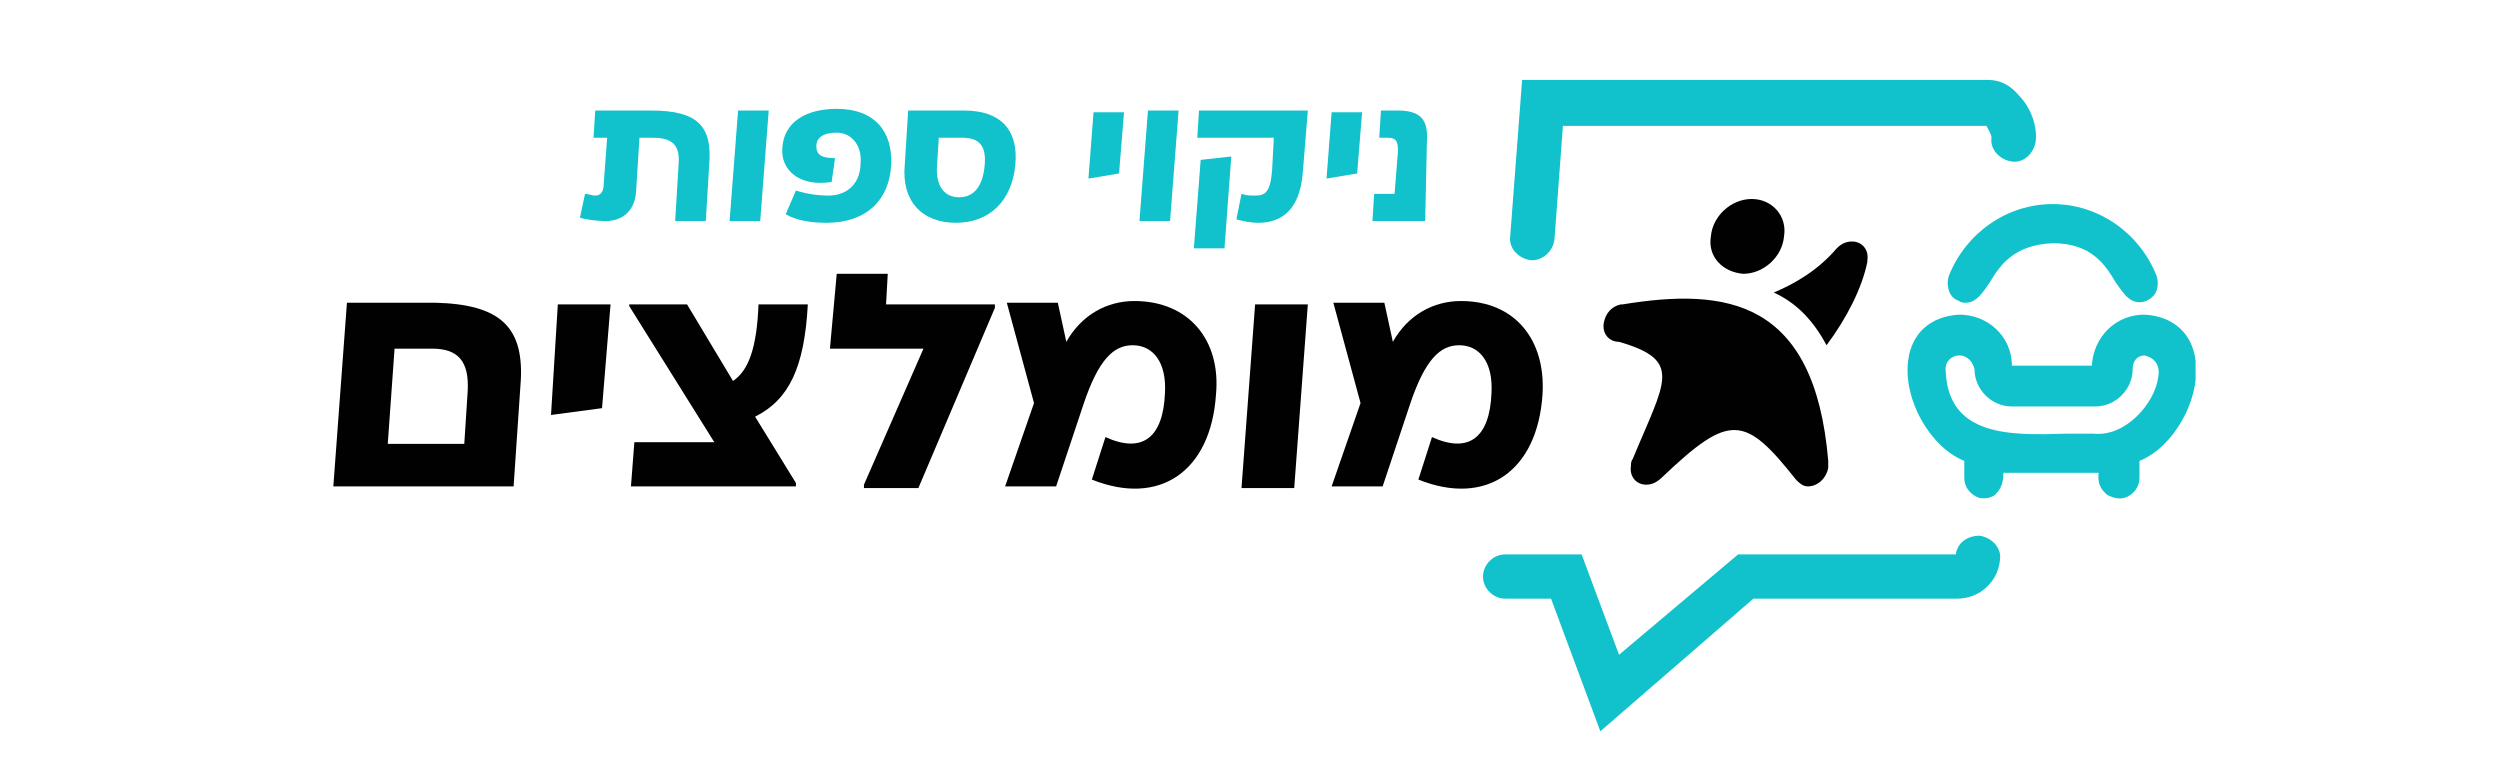 <?xml version="1.0" encoding="UTF-8"?> <!-- Generator: Adobe Illustrator 26.0.1, SVG Export Plug-In . SVG Version: 6.00 Build 0) --> <svg xmlns="http://www.w3.org/2000/svg" xmlns:xlink="http://www.w3.org/1999/xlink" version="1.1" id="Layer_1" x="0px" y="0px" viewBox="0 0 147 46" style="enable-background:new 0 0 147 46;" xml:space="preserve"> <style type="text/css"> .st0{clip-path:url(#SVGID_00000133520620985455919890000006499826670467209405_);} .st1{fill:#11C1CB;} .st2{fill:#010101;} </style> <g> <defs> <rect id="SVGID_1_" x="17.8" y="3" width="111.3" height="40"></rect> </defs> <clipPath id="SVGID_00000088109975707257292450000017952589545410103735_"> <use xlink:href="#SVGID_1_" style="overflow:visible;"></use> </clipPath> <g style="clip-path:url(#SVGID_00000088109975707257292450000017952589545410103735_);"> <path class="st1" d="M90.1,15.3c0,0-0.1,0-0.1,0c-0.7-0.1-1.3-0.7-1.2-1.4l0.7-9.2h27.4c0.7,0,1.3,0.3,1.8,0.9 c0.7,0.7,1.1,1.8,1,2.7c-0.1,0.7-0.7,1.3-1.4,1.2c-0.7-0.1-1.3-0.7-1.2-1.4c0-0.2-0.2-0.5-0.3-0.7H91.9l-0.5,6.7 C91.3,14.8,90.7,15.3,90.1,15.3z"></path> </g> <g style="clip-path:url(#SVGID_00000088109975707257292450000017952589545410103735_);"> <path class="st1" d="M94.1,43l-2.9-7.8h-2.7c-0.7,0-1.3-0.6-1.3-1.3c0-0.7,0.6-1.3,1.3-1.3h4.5l2.2,5.9l7-5.9h12.8 c0.1-0.7,0.7-1.1,1.4-1.1c0.7,0.1,1.3,0.7,1.2,1.4c-0.1,1.3-1.2,2.3-2.5,2.3h-12L94.1,43z"></path> </g> <g style="clip-path:url(#SVGID_00000088109975707257292450000017952589545410103735_);"> <path class="st1" d="M41.7,9.7L41.5,13h-1.8l0.2-3.3c0.1-1.1-0.3-1.6-1.5-1.6h-0.8l-0.2,3.2c-0.1,1.2-0.9,1.7-1.8,1.7 c-0.5,0-1.2-0.1-1.5-0.2l0.3-1.4c0.2,0,0.4,0.1,0.6,0.1c0.3,0,0.5-0.2,0.5-0.7l0.2-2.7h-0.8l0.1-1.6h3.3C41,6.5,41.9,7.4,41.7,9.7 z"></path> <path class="st1" d="M44.7,13h-1.8l0.5-6.5h1.8L44.7,13z"></path> <path class="st1" d="M52.4,9.7c-0.1,2-1.4,3.4-3.8,3.4c-0.8,0-1.7-0.1-2.4-0.5l0.6-1.4c0.6,0.2,1.3,0.3,1.9,0.3 c1.2,0,1.9-0.8,1.9-1.9c0.1-1-0.5-1.8-1.4-1.8c-0.8,0-1.2,0.3-1.2,0.8c0,0.5,0.3,0.7,1.1,0.7l-0.2,1.4C47,11,45.9,10,46,8.7 c0.1-1.6,1.5-2.3,3.2-2.3C51.4,6.4,52.5,7.7,52.4,9.7z"></path> <path class="st1" d="M59.7,9.7c-0.2,2.1-1.5,3.4-3.5,3.4c-2,0-3.2-1.3-3-3.4l0.2-3.2h3.3C58.8,6.5,59.9,7.6,59.7,9.7z M57.9,9.7 c0.1-1.1-0.3-1.6-1.3-1.6h-1.4l-0.1,1.6c-0.1,1.2,0.4,1.9,1.3,1.9C57.3,11.6,57.8,10.9,57.9,9.7z"></path> <path class="st1" d="M66.1,6.5l-0.3,3.7L64,10.5l0.3-3.9H66.1z"></path> <path class="st1" d="M68.8,13H67l0.5-6.5h1.8L68.8,13z"></path> <path class="st1" d="M72,14.6h-1.8l0.4-5.2l1.8-0.2L72,14.6z M76.9,6.5l-0.3,3.7c-0.2,2.3-1.4,2.9-2.6,2.9c-0.5,0-0.9-0.1-1.3-0.2 l0.3-1.5c0.3,0.1,0.5,0.1,0.8,0.1c0.6,0,0.9-0.2,1-1.5l0.1-1.9h-4.5l0.1-1.6H76.9z"></path> <path class="st1" d="M80.1,6.5l-0.3,3.7L78,10.5l0.3-3.9H80.1z"></path> <path class="st1" d="M80.8,11.4H82l0.2-2.5c0-0.6-0.1-0.8-0.6-0.8h-0.5l0.1-1.6h1c1.4,0,1.8,0.6,1.7,1.9L83.8,13h-3.1L80.8,11.4z"></path> </g> <g style="clip-path:url(#SVGID_00000088109975707257292450000017952589545410103735_);"> <path class="st2" d="M30.6,22.7l-0.4,5.9H19.6l0.8-10.8h5.2C29.4,17.9,30.9,19.2,30.6,22.7 M27.3,26.1l0.2-3.1 c0.1-1.8-0.6-2.5-2.1-2.5h-2.2l-0.4,5.6H27.3z"></path> </g> <g style="clip-path:url(#SVGID_00000088109975707257292450000017952589545410103735_);"> <polygon class="st2" points="35.9,17.9 35.4,24 32.4,24.4 32.8,17.9 "></polygon> </g> <g style="clip-path:url(#SVGID_00000088109975707257292450000017952589545410103735_);"> <path class="st2" d="M46.8,28.4l0,0.2h-9.7l0.2-2.6H42L37,18l0-0.1h3.4l2.7,4.5c0.9-0.6,1.4-1.9,1.5-4.5h2.9 c-0.2,3.7-1.1,5.6-3.1,6.6L46.8,28.4z"></path> </g> <g style="clip-path:url(#SVGID_00000088109975707257292450000017952589545410103735_);"> <polygon class="st2" points="58.5,17.9 58.5,18.1 54,28.7 50.8,28.7 50.8,28.5 54.3,20.5 48.8,20.5 49.2,16.1 52.2,16.1 52.1,17.9 "></polygon> </g> <g style="clip-path:url(#SVGID_00000088109975707257292450000017952589545410103735_);"> <path class="st2" d="M71.5,23.2c-0.3,4.5-3.3,6.6-7.3,5l0.8-2.5c2.2,1,3.4,0,3.5-2.6c0.1-1.8-0.7-2.8-1.9-2.8 c-1.1,0-2,0.8-2.9,3.5l-1.6,4.8h-3l1.7-4.9l-1.6-5.9h3l0.5,2.3c0.9-1.6,2.4-2.4,4-2.4C69.9,17.7,71.8,20,71.5,23.2"></path> </g> <g style="clip-path:url(#SVGID_00000088109975707257292450000017952589545410103735_);"> <polygon class="st2" points="76.1,28.7 73,28.7 73.8,17.9 76.9,17.9 "></polygon> </g> <g style="clip-path:url(#SVGID_00000088109975707257292450000017952589545410103735_);"> <path class="st2" d="M90.7,23.2c-0.3,4.5-3.3,6.6-7.3,5l0.8-2.5c2.2,1,3.4,0,3.5-2.6c0.1-1.8-0.7-2.8-1.9-2.8 c-1.1,0-2,0.8-2.9,3.5l-1.6,4.8h-3l1.7-4.9l-1.6-5.9h3l0.5,2.3c0.9-1.6,2.4-2.4,4-2.4C89.1,17.7,90.9,20,90.7,23.2"></path> </g> <g style="clip-path:url(#SVGID_00000088109975707257292450000017952589545410103735_);"> <path class="st1" d="M123.1,25.6c-3.3-0.1-8.7,0.9-8.8-4c0-0.5,0.4-1,1-1s1,0.4,1,1c0,1.1,0.9,2,2,2h4.9c1.1,0,2-0.9,2-2 c0-0.5,0.4-1,1-1C128.6,21.1,126,26,123.1,25.6 M126.1,18.8c-1.6,0-2.9,1.3-2.9,2.9c0,0.1-0.1,0.1-0.1,0.1h-4.9 c-0.1,0-0.1,0-0.1-0.1c0-1.6-1.3-2.9-2.9-2.9c-4.8,0.4-2.8,7.1,0.5,8.2v1.1c0.1,1.4,2.2,1.3,1.9-0.6c0.8,0,5.2,0,6,0 c-0.3,1.9,1.8,2,1.9,0.6V27C128.9,25.9,130.9,19.2,126.1,18.8"></path> </g> <g style="clip-path:url(#SVGID_00000088109975707257292450000017952589545410103735_);"> <path class="st1" d="M123.1,25.6c-3.3-0.1-8.7,0.9-8.8-4c0-0.5,0.4-1,1-1s1,0.4,1,1c0,1.1,0.9,2,2,2h4.9c1.1,0,2-0.9,2-2 c0-0.5,0.4-1,1-1C128.6,21.1,126,26,123.1,25.6z M126.1,18.8c-1.6,0-2.9,1.3-2.9,2.9c0,0.1-0.1,0.1-0.1,0.1h-4.9 c-0.1,0-0.1,0-0.1-0.1c0-1.6-1.3-2.9-2.9-2.9c-4.8,0.4-2.8,7.1,0.5,8.2v1.1c0.1,1.4,2.2,1.3,1.9-0.6c0.8,0,5.2,0,6,0 c-0.3,1.9,1.8,2,1.9,0.6V27C128.9,25.9,130.9,19.2,126.1,18.8z"></path> <path class="st1" d="M116.7,29.3c-0.2,0-0.3,0-0.5-0.1c-0.4-0.2-0.7-0.6-0.7-1.1l0-1c-2-0.8-3.6-3.6-3.3-5.9 c0.2-1.6,1.3-2.6,3-2.7c0,0,0,0,0,0c1.7,0,3.1,1.3,3.1,3h4.7c0.1-1.7,1.4-3,3.1-3l0,0c1.7,0.1,2.8,1.1,3,2.7 c0.3,2.3-1.3,5.1-3.3,5.9v1c0,0.5-0.3,0.9-0.7,1.1c-0.4,0.2-0.8,0.1-1.2-0.1c-0.2-0.2-0.6-0.5-0.5-1.3c-1.1,0-4.5,0-5.6,0 c0,0.8-0.3,1.1-0.5,1.3C117.2,29.2,116.9,29.3,116.7,29.3z M115.2,19c-1.5,0.1-2.5,1-2.6,2.3c-0.3,2.1,1.3,4.9,3.2,5.5l0.1,0v1.2 c0,0.3,0.2,0.6,0.5,0.7c0.2,0.1,0.5,0.1,0.7-0.1c0.3-0.2,0.4-0.6,0.3-1.2l0-0.2l0.2,0c0.8,0,5.2,0,6,0l0.2,0l0,0.2 c-0.1,0.5,0,0.9,0.3,1.2c0.2,0.2,0.5,0.2,0.7,0.1c0.3-0.1,0.4-0.4,0.5-0.7l0-1.2l0.1,0c1.9-0.6,3.5-3.4,3.2-5.5 c-0.2-1.4-1.1-2.2-2.6-2.3c-1.5,0-2.7,1.2-2.7,2.7c0,0.2-0.1,0.3-0.3,0.3h-4.9c-0.2,0-0.3-0.1-0.3-0.3 C117.9,20.2,116.7,19,115.2,19z M120.1,25.9c-2.9,0-5.9-0.5-6-4.2c0-0.7,0.5-1.2,1.2-1.2s1.2,0.5,1.2,1.2c0,1,0.8,1.8,1.8,1.8h4.9 c1,0,1.8-0.8,1.8-1.8c0-0.6,0.5-1.2,1.2-1.2l0,0c0.8,0.1,1.3,0.8,1.1,1.7c-0.2,1.6-2.1,3.8-4.2,3.6c-0.5,0-1,0-1.6,0 C121.1,25.9,120.6,25.9,120.1,25.9z M115.2,20.9c-0.4,0-0.8,0.3-0.8,0.8c0.1,4,3.8,3.9,7.1,3.8c0.6,0,1.1,0,1.6,0l0,0 c1.9,0.2,3.6-1.8,3.8-3.3c0.1-0.5,0-1.1-0.8-1.3c-0.4,0-0.7,0.3-0.7,0.8c0,1.2-1,2.2-2.2,2.2h-4.9c-1.2,0-2.2-1-2.2-2.2 C116,21.3,115.7,20.9,115.2,20.9z"></path> </g> <g style="clip-path:url(#SVGID_00000088109975707257292450000017952589545410103735_);"> <path class="st1" d="M115.3,17.5c1.8,0.6,1.2-3.3,5.4-3.4c4.2,0.1,3.6,4,5.4,3.4c0.5-0.2,0.7-0.8,0.5-1.3c-1-2.4-3.3-4.1-5.9-4.1 c-2.6,0-5,1.6-5.9,4.1C114.5,16.7,114.8,17.3,115.3,17.5"></path> </g> <g style="clip-path:url(#SVGID_00000088109975707257292450000017952589545410103735_);"> <path class="st1" d="M115.3,17.5c1.8,0.6,1.2-3.3,5.4-3.4c4.2,0.1,3.6,4,5.4,3.4c0.5-0.2,0.7-0.8,0.5-1.3c-1-2.4-3.3-4.1-5.9-4.1 c-2.6,0-5,1.6-5.9,4.1C114.5,16.7,114.8,17.3,115.3,17.5z"></path> <path class="st1" d="M115.6,17.8c-0.1,0-0.3,0-0.4-0.1l0,0c-0.3-0.1-0.5-0.3-0.6-0.6c-0.1-0.3-0.1-0.6,0-0.9 c1-2.5,3.4-4.2,6.1-4.2c2.7,0,5.1,1.7,6.1,4.2c0.1,0.3,0.1,0.6,0,0.9c-0.1,0.3-0.4,0.5-0.6,0.6c-0.9,0.3-1.3-0.4-1.8-1.1 c-0.6-1-1.4-2.3-3.7-2.3c-2.3,0.1-3.1,1.3-3.7,2.3C116.6,17.2,116.2,17.8,115.6,17.8z M115.3,17.3c0.6,0.2,0.8-0.1,1.3-0.9 c0.6-1,1.5-2.5,4-2.5c2.5,0.1,3.4,1.5,4,2.5c0.5,0.8,0.7,1.1,1.3,0.9c0.2-0.1,0.3-0.2,0.4-0.4c0.1-0.2,0.1-0.4,0-0.6 c-0.9-2.4-3.2-4-5.7-4s-4.8,1.6-5.7,4c-0.1,0.2-0.1,0.4,0,0.6C115,17.1,115.2,17.2,115.3,17.3z"></path> </g> <g style="clip-path:url(#SVGID_00000088109975707257292450000017952589545410103735_);"> <path class="st2" d="M104.3,17.2c1.3,0.6,2.3,1.6,3.1,3.1c1.2-1.6,2.1-3.4,2.4-4.9c0,0,0,0,0,0c0,0,0,0,0,0l0,0c0,0,0,0,0-0.1 c0.1-0.6-0.3-1.1-0.9-1.1c-0.3,0-0.6,0.1-0.9,0.4h0c0,0,0,0,0,0c0,0,0,0,0,0C106.9,15.9,105.5,16.7,104.3,17.2"></path> </g> <g style="clip-path:url(#SVGID_00000088109975707257292450000017952589545410103735_);"> <path class="st2" d="M95.4,17.9c0,0-0.1,0-0.1,0c0,0,0,0,0,0v0c-0.5,0.1-0.9,0.5-1,1.1c-0.1,0.6,0.3,1.1,0.9,1.1 c3.8,1.1,2.7,2.3,0.8,6.9c-0.1,0.1-0.1,0.3-0.1,0.4c-0.1,0.6,0.3,1.1,0.9,1.1c0.4,0,0.7-0.2,1-0.5c3.9-3.7,4.8-3.6,7.8,0.2l0,0 c0.2,0.2,0.4,0.4,0.7,0.4c0.6,0,1.1-0.5,1.2-1.1c0-0.2,0-0.3,0-0.4C106.7,17.6,101.5,16.9,95.4,17.9"></path> </g> <g style="clip-path:url(#SVGID_00000088109975707257292450000017952589545410103735_);"> <path class="st2" d="M102.5,16.1c1.2,0,2.3-1,2.4-2.2c0.2-1.2-0.7-2.2-1.9-2.2c-1.2,0-2.3,1-2.4,2.2 C100.4,15.1,101.3,16,102.5,16.1"></path> </g> </g> </svg> 